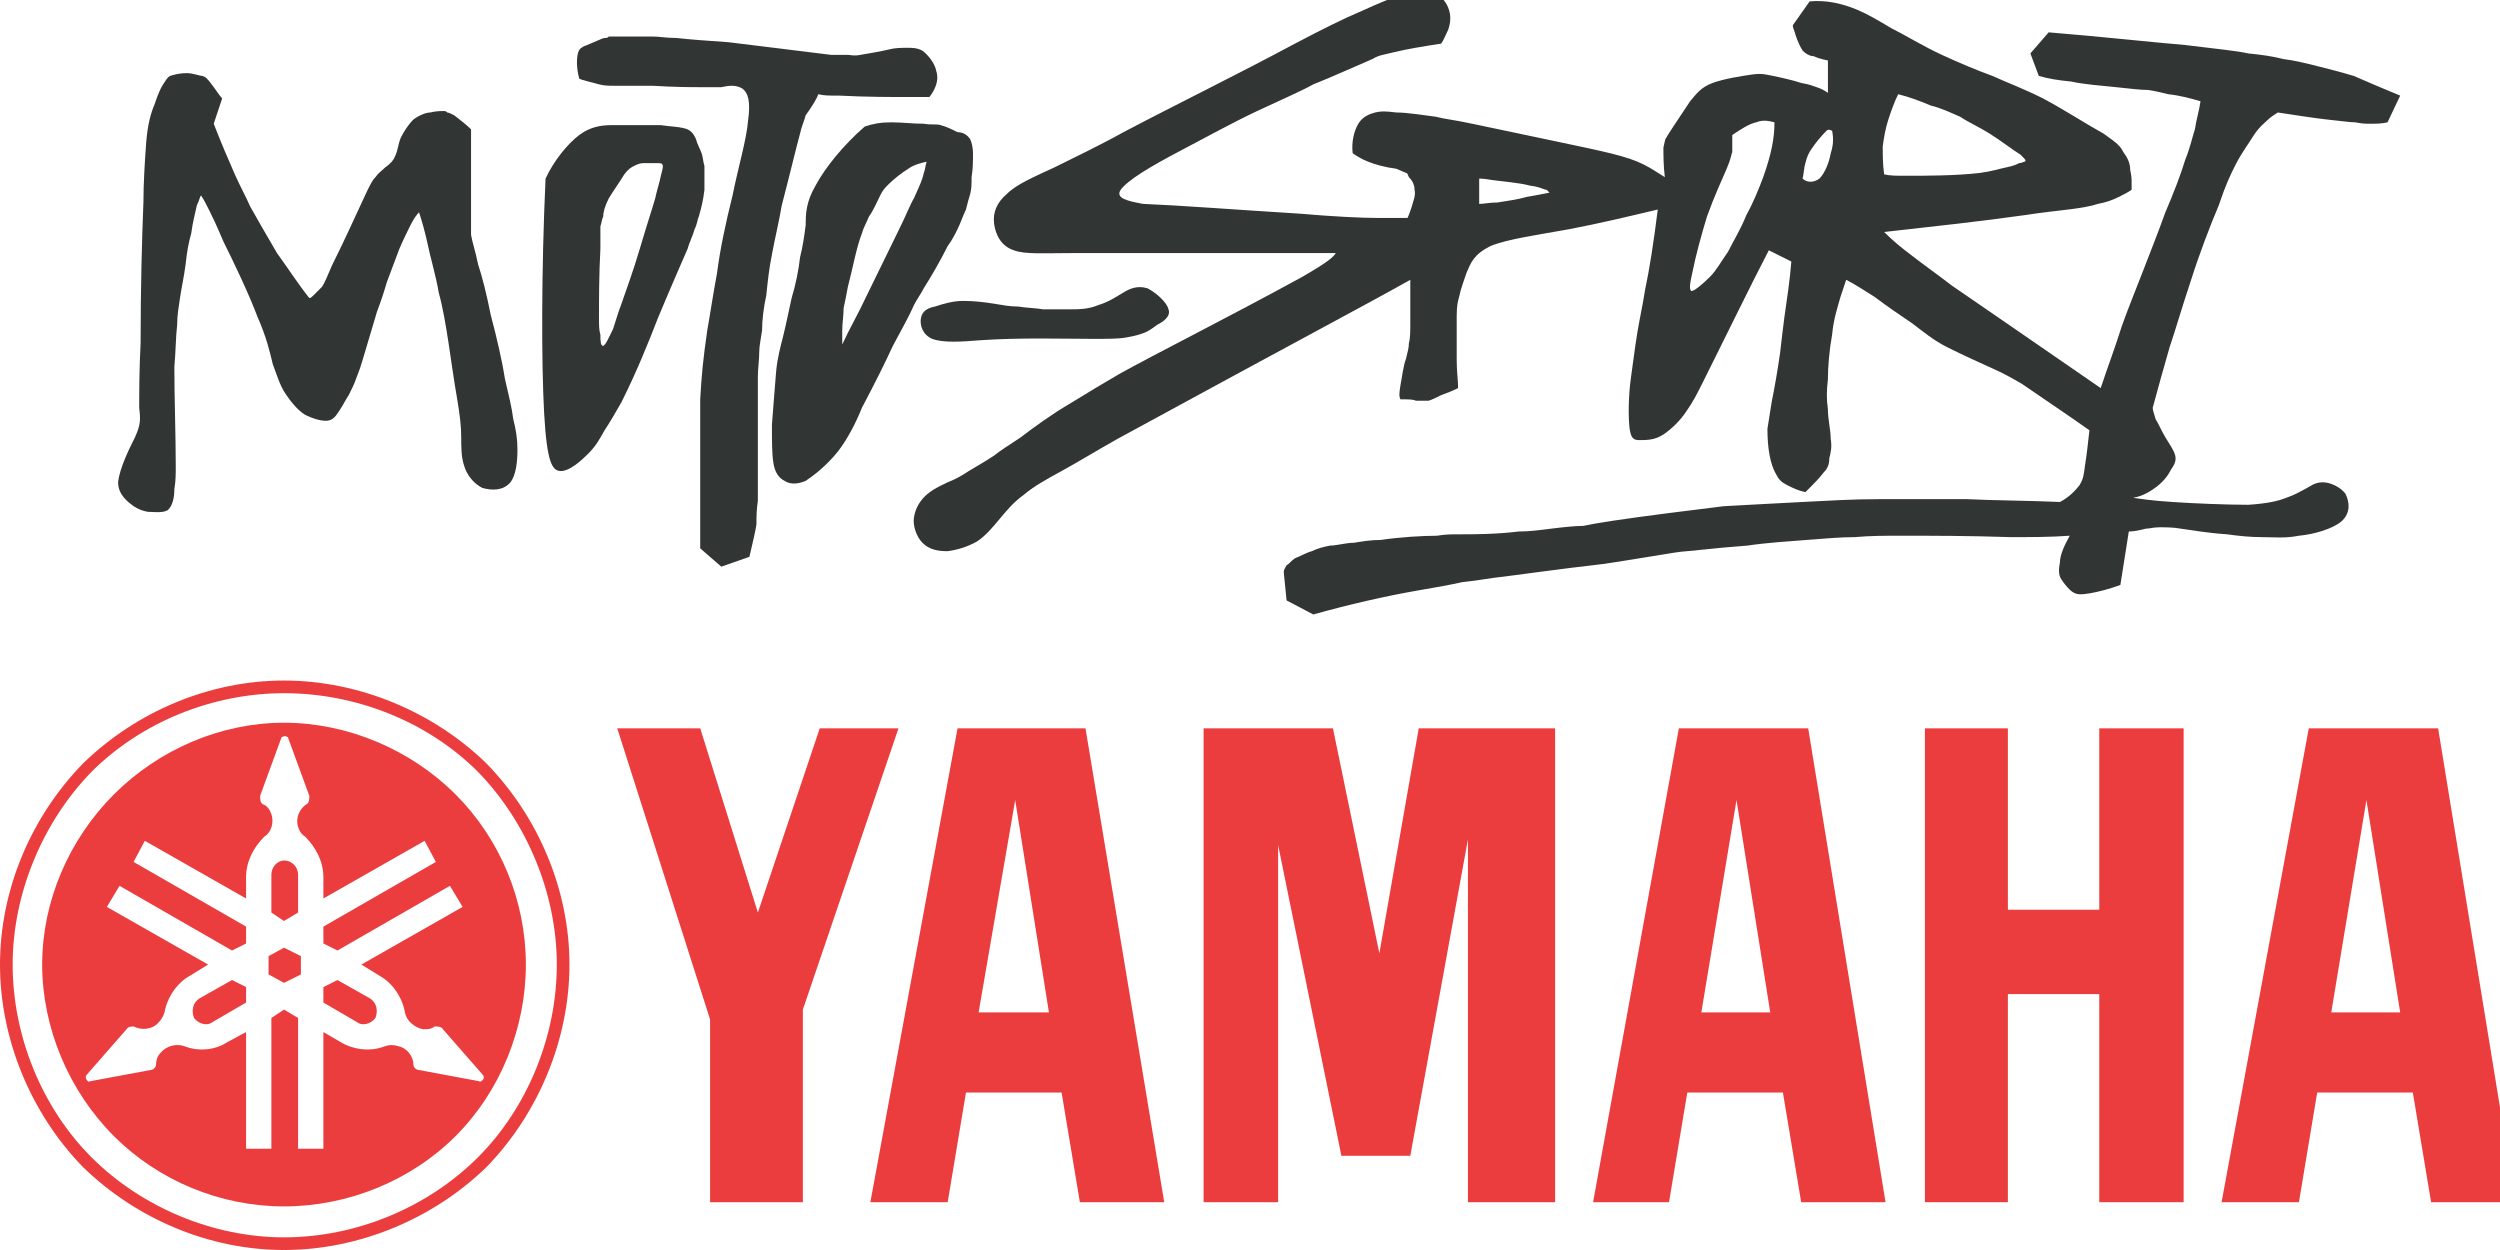 <?xml version="1.0" encoding="UTF-8"?>
<!DOCTYPE svg PUBLIC "-//W3C//DTD SVG 1.1//EN" "http://www.w3.org/Graphics/SVG/1.1/DTD/svg11.dtd">
<!-- Creator: CorelDRAW X7 -->
<svg xmlns="http://www.w3.org/2000/svg" xml:space="preserve" width="1.778in" height="0.889in" version="1.1" style="shape-rendering:geometricPrecision; text-rendering:geometricPrecision; image-rendering:optimizeQuality; fill-rule:evenodd; clip-rule:evenodd"
viewBox="0 0 1778 889"
 xmlns:xlink="http://www.w3.org/1999/xlink">
 <defs>
  <style type="text/css">
   <![CDATA[
    .fil0 {fill:#EB3D3E;fill-rule:nonzero}
    .fil1 {fill:#313635;fill-rule:nonzero}
   ]]>
  </style>
 </defs>
 <g id="Layer_x0020_1">
  <path class="fil0" d="M340 823c-36,36 -87,57 -138,57 -50,0 -101,-21 -137,-57 -35,-35 -56,-86 -56,-137 0,-50 21,-101 56,-137 36,-36 87,-56 137,-56 51,0 102,20 138,56 35,36 56,87 56,137 0,51 -21,102 -56,137zm6 -280c-38,-37 -91,-59 -144,-59 -53,0 -105,22 -143,59 -37,38 -59,90 -59,143 0,53 22,106 59,144 38,37 90,59 143,59 53,0 106,-22 144,-59 37,-38 59,-91 59,-144 0,-53 -22,-105 -59,-143z"/>
  <polygon class="fil0" points="191,680 191,693 202,699 214,693 214,680 202,674 "/>
  <path class="fil0" d="M212 649l0 -27c0,-5 -4,-10 -10,-10 -5,0 -9,5 -9,10l0 27 9 6 10 -6z"/>
  <path class="fil0" d="M142 710c-5,3 -6,9 -4,14 3,4 9,6 13,3l24 -14 0 -11 -10 -5 -23 13z"/>
  <path class="fil0" d="M263 710l-23 -13 -10 5 0 11 24 14c4,3 10,1 13,-3 2,-5 1,-11 -4,-14z"/>
  <path class="fil0" d="M342 769c0,0 -1,1 -1,0l-43 -8c-2,0 -4,-2 -4,-4 0,-6 -5,-12 -11,-13 -3,-1 -6,-1 -9,0 -10,4 -22,3 -32,-3l-12 -7 0 83 -18 0 0 -93 -10 -6 -9 6 0 93 -18 0 0 -83 -13 7c-9,6 -21,7 -31,3 -6,-2 -13,0 -17,5 -2,2 -3,5 -3,8 0,2 -2,4 -4,4l-43 8c-1,1 -3,-1 -3,-3 0,0 0,-1 1,-2l28 -32c1,-2 4,-2 5,-2 6,3 13,2 17,-2 3,-3 4,-5 5,-8 2,-11 9,-21 18,-26l13 -8 -72 -41 9 -15 80 46 10 -5 0 -12 -80 -46 8 -15 72 41 0 -15c0,-11 5,-21 13,-29 5,-3 7,-10 5,-16 -1,-3 -3,-6 -6,-7 -2,-1 -2,-4 -2,-6l15 -41c0,-1 3,-2 4,-1 1,0 1,1 1,1l15 41c0,2 0,5 -2,6 -5,3 -8,10 -6,16 1,3 2,5 5,7 8,8 13,18 13,29l0 15 72 -41 8 15 -80 46 0 12 10 5 80 -46 9 15 -72 41 13 8c9,5 16,15 18,26 1,6 7,11 13,12 3,0 6,0 8,-2 2,0 5,0 6,2l28 32c2,2 1,4 -1,5zm-18 -204c-32,-32 -77,-51 -122,-51 -45,0 -89,19 -121,51 -32,32 -51,76 -51,121 0,45 19,90 51,122 32,32 76,50 121,50 45,0 90,-18 122,-50 32,-32 50,-77 50,-122 0,-45 -18,-89 -50,-121z"/>
  <polygon class="fil0" points="1369,855 1369,518 1428,518 1428,647 1493,647 1493,518 1553,518 1553,855 1493,855 1493,707 1428,707 1428,855 "/>
  <polygon class="fil0" points="505,725 439,518 498,518 539,649 583,518 639,518 571,718 571,855 505,855 "/>
  <polygon class="fil0" points="856,855 909,855 909,601 954,822 1003,822 1044,597 1044,855 1106,855 1106,518 1009,518 981,678 948,518 856,518 "/>
  <path class="fil0" d="M1658 720l25 -151 24 151 -49 0zm131 135l0 0 -55 -337 -92 0 -62 337 55 0 13 -78 68 0 13 78 60 0z"/>
  <path class="fil0" d="M1210 720l25 -151 24 151 -49 0zm76 -202l-92 0 -61 337 54 0 13 -78 68 0 13 78 60 0 -55 -337z"/>
  <path class="fil0" d="M696 720l26 -151 24 151 -50 0zm76 -202l-91 0 -62 337 55 0 13 -78 68 0 13 78 60 0 -56 -337z"/>
  <path class="fil1" d="M750 119c-15,7 -27,12 -34,19 -7,6 -10,13 -9,21 1,8 5,16 14,19 8,3 21,2 41,2 47,0 111,0 188,0 -2,3 -5,6 -24,17 -53,29 -103,54 -130,69 -12,7 -22,13 -35,21 -12,7 -26,17 -35,24 -9,6 -14,9 -19,13 -6,4 -13,8 -18,11 -6,4 -10,6 -15,8 -4,2 -9,4 -14,8 -5,4 -9,10 -10,17 -1,6 2,14 6,18 5,5 11,6 18,6 7,-1 14,-3 21,-7 6,-4 11,-10 16,-16 5,-6 10,-12 17,-17 7,-6 16,-11 27,-17 11,-6 24,-14 40,-23 134,-73 176,-95 208,-113 0,8 0,18 0,30 0,6 0,12 -1,15 0,4 -1,6 -2,11 -2,5 -3,14 -4,19 -1,6 -1,8 0,10 6,0 9,0 11,1 2,0 6,0 9,0 3,-1 5,-2 9,-4 3,-1 8,-3 12,-5 0,-6 -1,-11 -1,-20 0,-10 0,-23 0,-31 0,-9 1,-11 2,-15 1,-5 3,-10 5,-16 3,-7 5,-13 17,-19 12,-5 34,-8 56,-12 21,-4 42,-9 63,-14 -3,24 -6,43 -9,57 -1,6 -2,12 -4,22 -2,10 -4,25 -6,40 -2,14 -2,29 -1,37 1,7 3,8 7,8 5,0 11,0 17,-4 6,-4 12,-10 16,-16 5,-7 8,-13 12,-21 18,-36 35,-71 47,-94l16 8c-1,13 -3,26 -5,40 -1,7 -2,17 -3,25 -2,14 -4,25 -6,35 -1,6 -2,13 -3,19 0,14 2,25 6,32 2,4 4,6 8,8 4,2 8,4 13,5 1,-1 1,-1 4,-4 2,-2 6,-6 9,-10 3,-3 4,-6 4,-10 1,-4 2,-8 1,-14 0,-6 -2,-14 -2,-21 -1,-7 -1,-13 0,-21 0,-9 1,-21 3,-32 1,-11 4,-20 6,-27 2,-6 3,-9 4,-12 6,3 12,7 20,12 8,6 18,13 27,19 8,6 15,12 25,17 10,5 23,11 32,15 9,4 14,7 21,11 13,9 31,21 48,33 -1,9 -2,18 -3,24 -1,7 -1,10 -4,15 -3,4 -8,9 -14,12 -22,-1 -45,-1 -66,-2 -22,0 -44,0 -63,0 -18,0 -35,1 -54,2 -18,1 -39,2 -56,3 -17,2 -31,4 -40,5 -31,4 -51,7 -60,9 -6,0 -15,1 -23,2 -8,1 -15,2 -23,2 -16,2 -32,2 -43,2 -5,0 -9,0 -15,1 -10,0 -27,1 -40,3 -7,0 -13,1 -19,2 -6,0 -12,2 -17,2 -5,1 -9,2 -13,4 -4,1 -9,4 -12,5 -3,2 -4,4 -6,5 -1,2 -2,3 -2,5l2 20 19 10c25,-7 51,-13 74,-17 12,-2 23,-4 32,-6 9,-1 15,-2 22,-3 17,-2 44,-6 79,-10 20,-3 37,-6 50,-8 6,-1 11,-1 19,-2 9,-1 20,-2 33,-3 13,-2 29,-3 42,-4 13,-1 24,-2 34,-2 11,-1 22,-1 33,-1 22,0 48,0 78,1 15,0 28,0 42,-1 -4,7 -7,14 -7,19 -1,5 -1,9 1,12 2,3 5,7 8,9 3,2 6,2 12,1 6,-1 14,-3 22,-6l6 -38c4,0 8,-1 12,-2 3,0 5,-1 10,-1 4,0 10,0 15,1 8,1 18,3 33,4 7,1 16,2 24,2 9,0 17,1 27,-1 11,-1 24,-5 30,-10 7,-6 6,-14 3,-20 -4,-5 -11,-8 -16,-8 -6,0 -9,3 -13,5 -4,2 -7,4 -13,6 -5,2 -12,4 -27,5 -16,0 -39,-1 -54,-2 -15,-1 -21,-2 -28,-3 7,-1 13,-5 17,-8 5,-4 8,-8 10,-12 2,-3 4,-6 3,-10 -1,-4 -4,-8 -7,-13 -3,-5 -5,-10 -7,-13 -1,-4 -2,-6 -2,-8 4,-15 8,-29 12,-43 5,-15 9,-29 15,-47 6,-19 14,-40 20,-54 5,-15 8,-21 12,-29 4,-8 10,-16 13,-21 4,-6 7,-8 9,-10 3,-3 5,-4 8,-6 13,2 26,4 35,5 10,1 16,2 20,2 5,1 8,1 10,1 5,0 9,0 13,-1l9 -19c-12,-5 -24,-10 -33,-14 -10,-3 -18,-5 -26,-7 -8,-2 -16,-4 -24,-5 -8,-2 -15,-3 -25,-4 -9,-2 -21,-3 -45,-6 -24,-2 -60,-6 -97,-9l-13 15 6 16c7,2 13,3 23,4 9,2 22,3 32,4 10,1 17,2 23,2 6,1 10,2 14,3 9,1 16,3 23,5 -1,7 -3,13 -4,20 -2,6 -3,12 -7,22 -3,10 -8,23 -14,37 -5,14 -11,29 -16,42 -5,13 -10,25 -15,39 -4,13 -10,29 -15,44 -55,-38 -90,-62 -106,-73 -9,-7 -19,-14 -28,-21 -8,-6 -14,-11 -20,-17 18,-2 35,-4 53,-6 17,-2 33,-4 47,-6 13,-2 23,-3 31,-4 8,-1 15,-2 21,-4 6,-1 11,-3 15,-5 4,-2 6,-3 9,-5 0,-1 0,-2 0,-5 0,-2 0,-5 -1,-9 0,-5 -2,-9 -5,-13 -2,-4 -4,-6 -14,-13 -11,-6 -28,-17 -43,-25 -14,-7 -25,-11 -36,-16 -11,-4 -23,-9 -36,-15 -13,-6 -26,-14 -36,-19 -10,-6 -17,-10 -24,-13 -12,-5 -23,-7 -34,-6l-12 17c0,2 1,3 2,7 1,3 3,8 5,11 3,3 6,4 8,4 2,1 5,2 10,3l0 23c-3,-2 -5,-3 -8,-4 -3,-1 -5,-2 -11,-3 -6,-2 -15,-4 -20,-5 -5,-1 -8,-2 -15,-1 -7,1 -20,3 -28,6 -8,3 -11,7 -16,13 -10,15 -16,24 -17,26 -1,1 -1,3 -2,7 0,5 0,13 1,21 -5,-3 -9,-6 -15,-9 -12,-6 -27,-9 -65,-17 -19,-4 -43,-9 -57,-12 -14,-3 -18,-3 -26,-5 -8,-1 -20,-3 -28,-3 -8,-1 -11,-1 -15,0 -4,1 -9,3 -12,8 -3,5 -5,13 -4,21 3,2 6,4 11,6 5,2 12,4 20,5l7 3c1,0 1,1 2,3 2,2 4,5 4,9 1,4 -1,8 -2,12 -1,3 -2,6 -3,8 -4,0 -9,0 -21,0 -12,0 -32,-1 -55,-3 -48,-3 -87,-6 -112,-7 -11,-2 -20,-4 -16,-10 5,-7 22,-17 41,-27 19,-10 39,-21 56,-29 17,-8 31,-14 40,-19 15,-6 28,-12 42,-18 5,-3 8,-3 16,-5 8,-2 20,-4 33,-6 2,-3 3,-6 5,-10 1,-3 2,-7 1,-12 -1,-5 -4,-10 -9,-13 -3,-1 -5,-1 -8,-2l-9 0c-4,1 -6,1 -11,3 -5,2 -13,5 -26,11 -12,5 -28,13 -47,23 -41,22 -84,43 -122,63 -18,10 -35,18 -49,25zm593 -34c2,-6 4,-12 7,-18 8,2 16,5 23,8 8,2 14,5 21,8 6,4 13,7 21,12 8,5 17,12 22,15 4,4 4,4 3,5 -1,0 -2,1 -4,1 -2,1 -4,2 -9,3 -5,1 -11,3 -19,4 -17,2 -39,2 -52,2 -7,0 -12,0 -16,-1 -1,-7 -1,-14 -1,-20 1,-7 2,-13 4,-19zm-111 23c0,-3 0,-7 0,-12 6,-4 12,-8 17,-9 5,-2 9,-1 13,0 0,11 -2,22 -8,39 -3,8 -7,18 -12,27 -4,10 -9,18 -13,26 -5,7 -8,13 -13,18 -5,5 -11,10 -13,10 -2,-1 -1,-6 1,-15 2,-10 6,-25 10,-38 5,-14 11,-27 14,-34 3,-7 3,-9 4,-12zm57 -3c2,-3 6,-8 10,-12 1,-1 2,-1 4,0 1,5 1,10 -1,16 -1,6 -4,14 -8,18 -4,3 -9,3 -12,0 1,-4 1,-8 2,-11 1,-4 2,-7 5,-11zm-237 40l0 -18c1,0 3,0 9,1 7,1 20,2 27,4 8,1 10,3 12,3 1,1 2,2 2,2 -5,1 -10,2 -16,3 -7,2 -15,3 -21,4 -6,0 -9,1 -13,1z"/>
  <path class="fil1" d="M412 56c2,1 7,2 14,4 4,1 7,1 11,1 14,0 22,0 27,0 17,1 27,1 35,1 4,0 9,0 14,0 5,-1 10,-2 15,1 4,3 6,9 4,23 -1,13 -7,33 -11,53 -5,20 -9,39 -11,55 -3,16 -5,30 -7,41 -3,21 -4,31 -5,49 0,78 0,92 0,106l15 13 20 -7c3,-13 4,-17 5,-23 0,-5 0,-10 1,-17 0,-9 0,-23 0,-42 0,-23 0,-38 0,-46 0,-6 1,-12 1,-18 0,-4 1,-8 2,-15 0,-7 1,-16 3,-25 1,-10 2,-19 4,-29 2,-11 5,-23 7,-35 6,-23 10,-40 13,-51 1,-5 3,-9 4,-13 5,-7 8,-12 9,-15 4,1 7,1 15,1 19,1 37,1 48,1 8,0 13,0 16,0 4,-5 7,-12 5,-18 -1,-6 -6,-12 -10,-15 -4,-2 -7,-2 -10,-2 -5,0 -9,0 -13,1 -8,2 -16,3 -21,4 -5,1 -7,0 -9,0 -2,0 -5,0 -12,0 -33,-4 -56,-7 -73,-9 -15,-1 -28,-2 -37,-3 -7,0 -12,-1 -16,-1 -14,0 -30,0 -32,0 -1,1 -2,1 -2,1 -1,0 -2,0 -4,1 -5,2 -9,4 -12,5 -1,1 -3,1 -4,5 -1,4 -1,11 1,18z"/>
  <path class="fil1" d="M102 144c-1,25 -2,59 -2,100 -1,19 -1,36 -1,46 1,9 1,12 -3,21 -4,8 -11,22 -12,32 0,9 7,14 11,17 5,3 6,3 10,4 4,0 10,1 14,-1 4,-3 5,-10 5,-15 1,-6 1,-11 1,-16 0,-22 -1,-49 -1,-71 1,-11 1,-22 2,-30 0,-7 1,-12 2,-19 1,-7 3,-16 4,-24 1,-9 2,-15 4,-22 1,-8 3,-15 4,-20 2,-4 2,-6 3,-7 2,3 4,7 6,11 2,4 4,8 10,22 7,14 18,37 24,53 7,16 9,26 11,34 3,8 5,15 9,21 4,6 9,12 14,15 6,3 13,5 17,4 4,-1 6,-5 8,-8 2,-3 4,-7 6,-10 2,-4 4,-8 5,-11 1,-3 2,-5 3,-8 2,-6 6,-20 12,-40 3,-8 5,-14 7,-21 3,-8 6,-16 9,-24 3,-7 6,-13 8,-17 2,-4 4,-7 6,-9 2,6 4,13 6,22 2,10 6,23 8,35 3,11 5,23 7,36 2,13 4,28 6,39 2,12 3,20 3,28 0,7 0,14 2,20 2,7 7,13 13,16 7,2 15,2 20,-4 4,-5 5,-15 5,-23 0,-8 -1,-14 -3,-22 -1,-8 -3,-16 -6,-29 -2,-13 -6,-30 -10,-45 -3,-15 -6,-27 -9,-36 -2,-10 -4,-15 -5,-21l0 -75c-3,-3 -8,-7 -12,-10 -2,-1 -4,-2 -5,-2 -1,-1 -1,-1 -3,-1 -2,0 -5,0 -9,1 -3,0 -8,2 -12,5 -4,4 -7,9 -9,13 -2,5 -2,9 -4,13 -1,3 -4,6 -7,8 -3,3 -5,4 -7,7 -2,2 -3,4 -6,10 -7,15 -16,35 -25,53 -3,7 -5,12 -7,15 -3,3 -5,5 -6,6 -1,1 -2,2 -3,2 -8,-10 -15,-21 -23,-32 -7,-12 -14,-24 -19,-33 -4,-9 -7,-14 -11,-23 -4,-9 -10,-23 -15,-36l6 -18c-2,-2 -5,-7 -9,-12 -2,-2 -2,-3 -5,-4 -2,0 -7,-2 -11,-2 -5,0 -9,1 -12,2 -2,1 -3,3 -5,6 -2,3 -4,8 -6,14 -3,7 -5,15 -6,27 -1,13 -2,30 -2,43z"/>
  <path class="fil1" d="M387 294c2,36 6,41 12,41 6,0 14,-7 19,-12 6,-6 8,-10 12,-17 4,-6 8,-13 12,-20 11,-22 19,-42 26,-60 10,-24 18,-42 21,-49 1,-4 4,-10 5,-14 2,-4 2,-7 3,-9 2,-7 3,-11 4,-19 0,-3 0,-6 0,-9 0,-3 0,-5 0,-8 -1,-3 -1,-6 -2,-9 -1,-3 -3,-6 -4,-10 -1,-2 -2,-5 -6,-7 -5,-2 -13,-2 -19,-3 -6,0 -9,0 -14,0 -5,0 -13,0 -21,0 -7,0 -15,1 -23,7 -8,6 -18,18 -24,31 -3,65 -3,131 -1,167zm42 -140c0,-3 1,-7 4,-13 3,-5 8,-12 11,-17 3,-4 5,-5 7,-6 2,-1 4,-2 7,-2 2,0 5,0 8,0 3,0 5,0 5,1 1,1 0,4 -1,8 -1,5 -3,11 -4,16 -2,7 -6,19 -11,36 -5,17 -10,30 -13,39 -2,5 -4,12 -6,18 -3,6 -5,11 -7,12 -2,0 -2,-4 -2,-8 -1,-3 -1,-7 -1,-12 0,-13 0,-31 1,-49 0,-8 0,-13 0,-16 1,-3 1,-5 2,-7z"/>
  <path class="fil1" d="M580 132c-7,12 -7,21 -7,28 -1,8 -2,15 -4,23 -1,9 -3,19 -6,29 -2,9 -4,19 -6,27 -2,8 -4,15 -5,25 -1,11 -2,26 -3,38 0,12 0,21 1,27 1,7 4,11 8,13 3,2 8,3 15,0 6,-4 15,-11 23,-21 7,-9 13,-21 17,-31 9,-17 16,-31 22,-44 7,-13 12,-22 15,-29 2,-4 5,-8 7,-12 5,-8 11,-18 17,-30 3,-4 5,-8 7,-12 2,-4 4,-10 6,-14 1,-4 2,-8 3,-11 1,-4 1,-7 1,-12 1,-6 1,-12 1,-17 0,-4 -1,-8 -2,-10 -2,-3 -5,-5 -9,-5 -4,-2 -8,-4 -12,-5 -3,-1 -6,0 -12,-1 -7,0 -16,-1 -23,-1 -8,0 -13,1 -19,3 -15,13 -28,29 -35,42zm33 34c1,-4 3,-7 5,-12 3,-4 6,-11 8,-15 2,-4 3,-5 6,-8 3,-3 9,-8 14,-11 4,-3 9,-4 13,-5 -1,3 -1,6 -2,8 -1,5 -3,9 -7,18 -3,5 -5,11 -11,23 -6,12 -15,31 -22,45 -7,15 -13,25 -18,36 0,-3 0,-6 0,-10 0,-5 1,-11 1,-16 1,-5 2,-9 3,-15 3,-11 6,-28 10,-38z"/>
  <path class="fil1" d="M760 220c-6,0 -12,0 -18,0 -6,-1 -12,-1 -18,-2 -6,0 -11,-1 -17,-2 -6,-1 -14,-2 -22,-2 -7,0 -14,2 -20,4 -5,1 -9,3 -10,8 -1,5 1,12 8,15 8,3 21,2 34,1 28,-2 59,-1 80,-1 11,0 19,0 24,-1 6,-1 9,-2 12,-3 3,-1 6,-3 10,-6 4,-2 10,-6 8,-11 -1,-5 -9,-12 -15,-15 -7,-2 -12,0 -17,3 -5,3 -11,7 -18,9 -7,3 -14,3 -21,3z"/>
 </g>
</svg>
